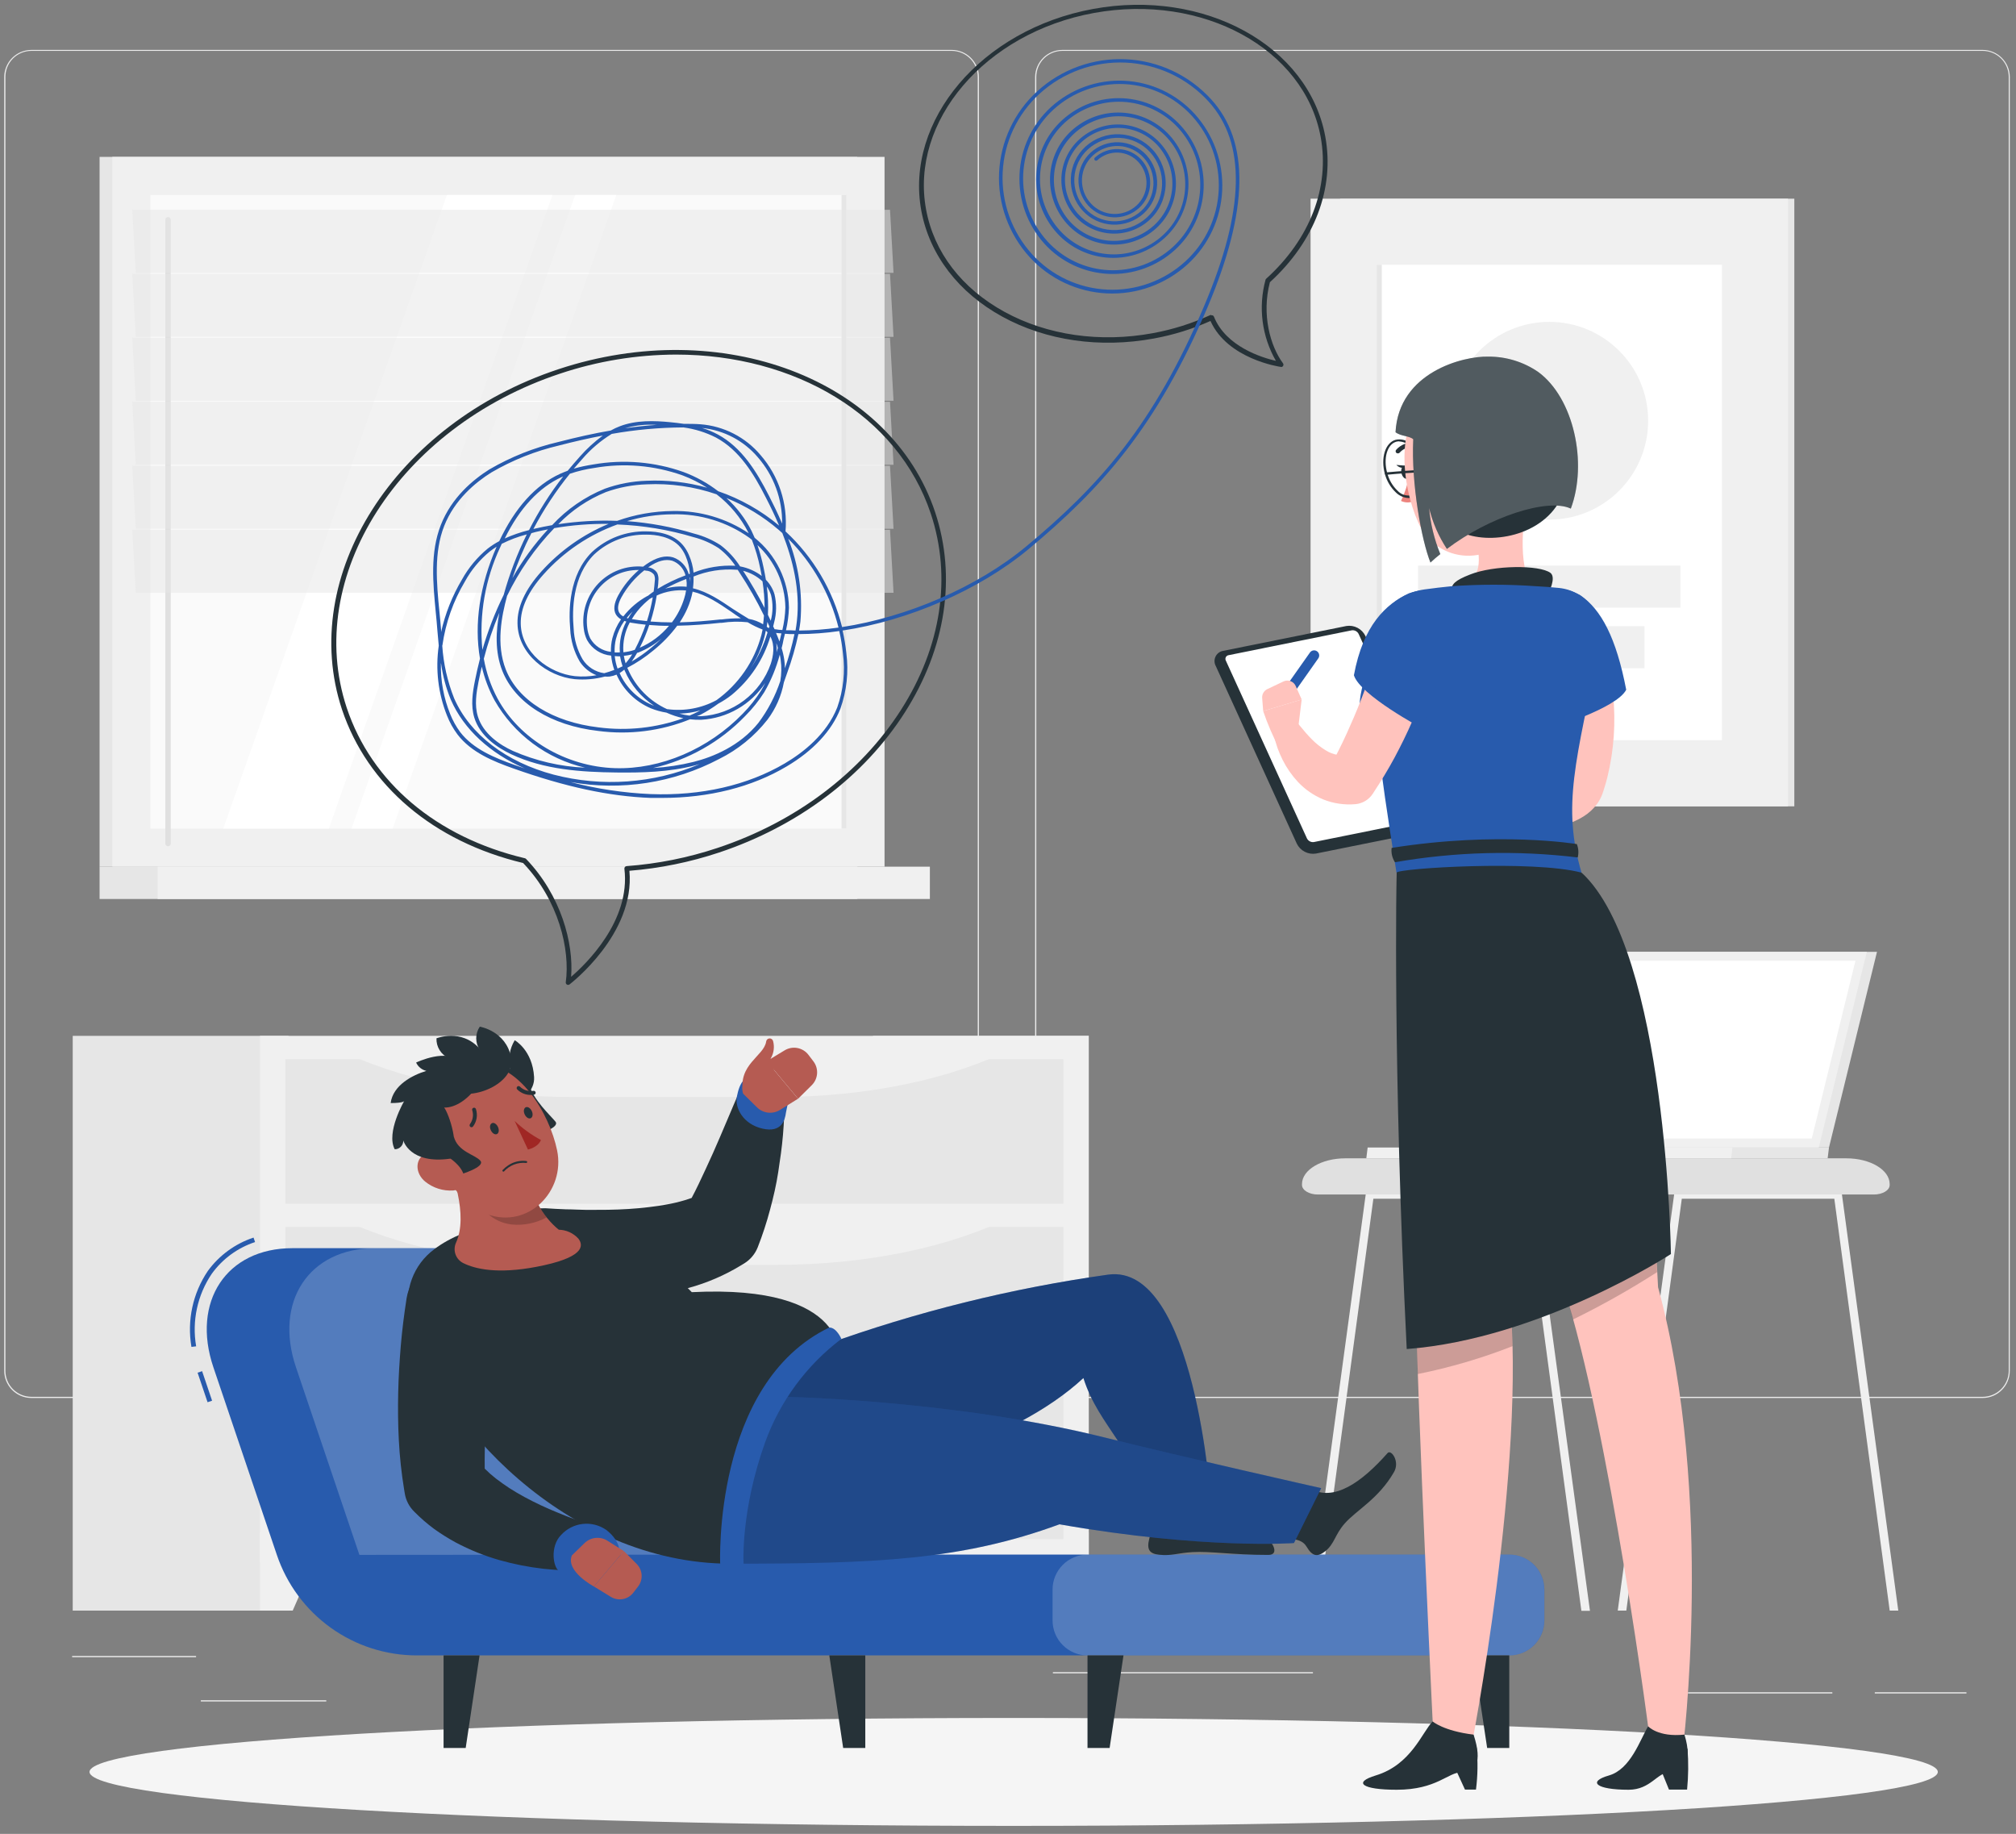 <svg width="199" height="181" viewBox="0 0 199 181" fill="none" xmlns="http://www.w3.org/2000/svg">
<rect x="0" y="0" width="199" height="181" fill="#808080" stroke="none"/>
<path d="M19.354 163.441H7.121V163.559H19.354V163.441Z" fill="#EBEBEB"/>
<path d="M76.736 162.166H51.283V162.283H76.736V162.166Z" fill="#EBEBEB"/>
<path d="M32.207 167.812H19.824V167.929H32.207V167.812Z" fill="#EBEBEB"/>
<path d="M194.108 167.021H185.061V167.139H194.108V167.021Z" fill="#EBEBEB"/>
<path d="M180.87 167.021H166.619V167.139H180.87V167.021Z" fill="#EBEBEB"/>
<path d="M129.601 165.036H103.932V165.153H129.601V165.036Z" fill="#EBEBEB"/>
<path d="M93.943 137.978H3.098C2.386 137.977 1.704 137.694 1.201 137.19C0.698 136.686 0.416 136.004 0.416 135.292V7.589C0.422 6.882 0.707 6.205 1.209 5.706C1.712 5.208 2.39 4.927 3.098 4.926H93.943C94.656 4.926 95.339 5.209 95.843 5.713C96.346 6.217 96.629 6.9 96.629 7.613V135.292C96.629 136.004 96.346 136.688 95.843 137.192C95.339 137.695 94.656 137.978 93.943 137.978V137.978ZM3.098 5.02C2.417 5.022 1.765 5.293 1.284 5.774C0.804 6.256 0.534 6.909 0.534 7.589V135.292C0.534 135.972 0.804 136.625 1.284 137.107C1.765 137.588 2.417 137.86 3.098 137.861H93.943C94.624 137.86 95.277 137.588 95.758 137.107C96.24 136.626 96.511 135.973 96.512 135.292V7.589C96.511 6.908 96.24 6.256 95.758 5.774C95.277 5.293 94.624 5.022 93.943 5.02H3.098Z" fill="#EBEBEB"/>
<path d="M195.712 137.978H104.862C104.15 137.977 103.468 137.694 102.964 137.19C102.46 136.687 102.177 136.004 102.176 135.292V7.589C102.183 6.881 102.469 6.205 102.972 5.706C103.475 5.208 104.154 4.927 104.862 4.926H195.712C196.419 4.929 197.096 5.21 197.597 5.708C198.099 6.207 198.383 6.882 198.389 7.589V135.292C198.389 136.003 198.107 136.685 197.606 137.188C197.104 137.692 196.423 137.976 195.712 137.978V137.978ZM104.862 5.02C104.181 5.022 103.529 5.293 103.047 5.774C102.566 6.256 102.295 6.908 102.293 7.589V135.292C102.295 135.973 102.566 136.626 103.047 137.107C103.529 137.588 104.181 137.86 104.862 137.861H195.712C196.393 137.86 197.046 137.588 197.527 137.107C198.009 136.626 198.28 135.973 198.281 135.292V7.589C198.28 6.908 198.009 6.256 197.527 5.774C197.046 5.293 196.393 5.022 195.712 5.02H104.862Z" fill="#EBEBEB"/>
<path d="M84.627 15.484H9.83V85.539H84.627V15.484Z" fill="#E6E6E6"/>
<path d="M87.313 15.484H11.086V85.539H87.313V15.484Z" fill="#F0F0F0"/>
<path d="M84.627 85.538H9.83V88.728H84.627V85.538Z" fill="#E6E6E6"/>
<path d="M91.788 85.538H15.56V88.728H91.788V85.538Z" fill="#F0F0F0"/>
<path d="M83.551 81.779V19.248L14.842 19.248V81.779H83.551Z" fill="#FAFAFA"/>
<path d="M22.039 81.779L44.114 19.248H54.531L32.46 81.779H22.039Z" fill="white"/>
<path d="M16.587 83.525C16.658 83.525 16.726 83.497 16.776 83.446C16.826 83.396 16.855 83.328 16.855 83.257V21.694C16.855 21.623 16.826 21.555 16.776 21.505C16.726 21.454 16.658 21.426 16.587 21.426C16.515 21.426 16.447 21.454 16.397 21.505C16.347 21.555 16.318 21.623 16.318 21.694V83.257C16.318 83.328 16.347 83.396 16.397 83.446C16.447 83.497 16.515 83.525 16.587 83.525Z" fill="#E0E0E0"/>
<path d="M34.699 81.779L56.77 19.248H60.834L38.76 81.779H34.699Z" fill="white"/>
<path d="M83.551 81.775V19.243H83.071V81.775H83.551Z" fill="#E6E6E6"/>
<path opacity="0.5" d="M88.202 26.93H13.405L13.057 20.706H87.854L88.202 26.93Z" fill="#E6E6E6"/>
<path opacity="0.5" d="M88.202 33.245H13.405L13.057 27.025H87.854L88.202 33.245Z" fill="#E6E6E6"/>
<path opacity="0.5" d="M88.202 39.558H13.405L13.057 33.339H87.854L88.202 39.558Z" fill="#E6E6E6"/>
<path opacity="0.5" d="M88.202 45.872H13.405L13.057 39.653H87.854L88.202 45.872Z" fill="#E6E6E6"/>
<path opacity="0.5" d="M88.202 52.191H13.405L13.057 45.971H87.854L88.202 52.191Z" fill="#E6E6E6"/>
<path opacity="0.5" d="M88.202 58.505H13.405L13.057 52.285H87.854L88.202 58.505Z" fill="#E6E6E6"/>
<path d="M107.469 102.236H86.166V158.962H107.469V102.236Z" fill="#E6E6E6"/>
<path d="M104.236 158.962H107.468V151.237H100.854L104.236 158.962Z" fill="#F0F0F0"/>
<path d="M28.481 102.236H7.178V158.962H28.481V102.236Z" fill="#E6E6E6"/>
<path d="M107.469 102.236H25.662V154.22H107.469V102.236Z" fill="#F0F0F0"/>
<path d="M104.967 104.542H28.17V118.797H104.967V104.542Z" fill="#E6E6E6"/>
<path d="M76.727 108.272H56.407C47.581 108.272 39.145 106.513 33.076 103.407H100.059C93.989 106.513 85.554 108.272 76.727 108.272Z" fill="#F0F0F0"/>
<path d="M28.894 158.962H25.662V151.237H32.277L28.894 158.962Z" fill="#F0F0F0"/>
<path d="M104.967 121.098H28.17V135.353H104.967V121.098Z" fill="#E6E6E6"/>
<path d="M76.727 124.833H56.407C47.581 124.833 39.145 123.074 33.076 119.969H100.059C93.989 123.074 85.554 124.833 76.727 124.833Z" fill="#F0F0F0"/>
<path d="M104.967 137.658H28.17V151.914H104.967V137.658Z" fill="#E6E6E6"/>
<path d="M76.727 141.394H56.407C47.581 141.394 39.145 139.635 33.076 136.53H100.059C93.989 139.635 85.554 141.394 76.727 141.394Z" fill="#F0F0F0"/>
<path d="M132.282 79.582H177.119V19.61L132.282 19.61V79.582Z" fill="#E6E6E6"/>
<path d="M129.366 79.582H176.494V19.61L129.366 19.61V79.582Z" fill="#F0F0F0"/>
<path d="M169.973 73.057V26.131L135.891 26.131V73.057H169.973Z" fill="white"/>
<path d="M139.98 59.977H165.875V55.823H139.98V59.977Z" fill="#F0F0F0"/>
<path d="M143.528 65.957H162.328V61.803H143.528V65.957Z" fill="#F0F0F0"/>
<path d="M152.932 51.283C158.321 51.283 162.689 46.914 162.689 41.525C162.689 36.136 158.321 31.767 152.932 31.767C147.543 31.767 143.174 36.136 143.174 41.525C143.174 46.914 147.543 51.283 152.932 51.283Z" fill="#F0F0F0"/>
<path d="M136.4 73.057V26.131H135.888V73.057H136.4Z" fill="#E6E6E6"/>
<path d="M151.341 117.795C151.322 117.701 151.27 117.617 151.195 117.557C151.121 117.497 151.028 117.464 150.932 117.465H135.227C135.132 117.465 135.039 117.497 134.966 117.557C134.892 117.617 134.841 117.701 134.823 117.795L129.229 158.962H130.075L135.566 118.312H150.621L156.098 158.981H156.945L151.341 117.795Z" fill="#F0F0F0"/>
<path d="M181.805 117.795C181.785 117.701 181.734 117.617 181.659 117.557C181.584 117.497 181.491 117.464 181.396 117.465H165.672C165.577 117.465 165.484 117.497 165.41 117.557C165.337 117.617 165.286 117.701 165.267 117.795L159.688 158.962H160.534L166.011 118.312H181.066L186.533 158.962H187.38L181.805 117.795Z" fill="#F0F0F0"/>
<path d="M182.253 114.323H132.796C130.444 114.323 128.52 115.462 128.52 116.864V116.953C128.52 117.461 129.216 117.894 130.077 117.894H184.973C185.834 117.894 186.53 117.48 186.53 116.953V116.864C186.53 115.462 184.615 114.323 182.253 114.323Z" fill="#E0E0E0"/>
<path d="M185.278 93.946H152.58L147.842 113.255H180.54L185.278 93.946Z" fill="#E6E6E6"/>
<path d="M180.54 113.255L180.408 114.323H147.705L147.837 113.255H180.54Z" fill="#E6E6E6"/>
<path d="M184.275 93.946H151.572L146.834 113.255H179.532L184.275 93.946Z" fill="#F0F0F0"/>
<path d="M178.841 112.37L183.151 94.826H152.264L147.959 112.37H178.841Z" fill="white"/>
<path d="M171.012 113.255L170.88 114.323H134.869L135.001 113.255H171.012Z" fill="#F0F0F0"/>
<path d="M100.06 180.209C150.44 180.209 191.281 177.825 191.281 174.883C191.281 171.942 150.44 169.557 100.06 169.557C49.679 169.557 8.838 171.942 8.838 174.883C8.838 177.825 49.679 180.209 100.06 180.209Z" fill="#F5F5F5"/>
<path d="M19.95 135.33L19.504 135.48L20.489 138.395L20.935 138.244L19.95 135.33Z" fill="#285BAD"/>
<path d="M18.897 132.935C18.451 130.321 19.031 127.636 20.515 125.44C21.639 123.898 23.216 122.747 25.027 122.146L25.177 122.589C23.457 123.155 21.96 124.252 20.901 125.722C19.483 127.819 18.932 130.384 19.362 132.878L18.897 132.935Z" fill="#285BAD"/>
<path d="M148.989 153.434H75.853L69.6 134.953C67.403 128.446 60.346 123.191 53.839 123.191H28.861C22.359 123.191 18.868 128.465 21.066 134.953L27.328 153.462C28.303 156.354 30.162 158.868 32.642 160.648C35.122 162.428 38.098 163.385 41.15 163.384H148.989C149.905 163.384 150.784 163.021 151.431 162.373C152.079 161.725 152.443 160.847 152.443 159.931V156.892C152.443 156.438 152.354 155.988 152.181 155.569C152.008 155.149 151.754 154.768 151.433 154.447C151.112 154.126 150.731 153.871 150.312 153.697C149.893 153.523 149.443 153.434 148.989 153.434V153.434Z" fill="#285BAD"/>
<path opacity="0.2" d="M69.6 134.953C67.403 128.446 60.345 123.191 53.839 123.191H37.014C30.507 123.191 27.021 128.465 29.218 134.953L35.476 153.462L75.848 153.434L69.6 134.953Z" fill="white"/>
<path opacity="0.2" d="M107.352 163.384H148.98C150.887 163.384 152.434 161.838 152.434 159.931V156.887C152.434 154.98 150.887 153.434 148.98 153.434H107.352C105.445 153.434 103.899 154.98 103.899 156.887V159.931C103.899 161.838 105.445 163.384 107.352 163.384Z" fill="white"/>
<path d="M109.531 172.521H107.348V163.384H110.9L109.531 172.521Z" fill="#263238"/>
<path d="M146.798 172.521H148.981V163.384H145.424L146.798 172.521Z" fill="#263238"/>
<path d="M45.968 172.521H43.785V163.384H47.337L45.968 172.521Z" fill="#263238"/>
<path d="M83.23 172.521H85.413V163.384H81.861L83.23 172.521Z" fill="#263238"/>
<path d="M52.221 106.992C52.607 108.531 54.325 110.079 54.828 110.7C55.331 111.321 52.824 112.031 52.824 112.031L50.307 109.307L52.221 106.992Z" fill="#263238"/>
<path d="M53.896 119.253L54.837 119.31L55.863 119.357C56.554 119.357 57.246 119.408 57.938 119.413C59.321 119.413 60.695 119.413 62.031 119.324C62.699 119.281 63.362 119.225 64.007 119.145C64.651 119.065 65.291 118.985 65.889 118.863C67.007 118.665 68.1 118.34 69.144 117.893L67.498 119.672C67.992 118.773 68.5 117.832 68.97 116.849C69.441 115.866 69.911 114.84 70.382 113.8C70.852 112.76 71.285 111.707 71.742 110.643C72.198 109.58 72.645 108.488 73.111 107.463L73.153 107.369C73.365 106.904 73.728 106.525 74.184 106.294C74.64 106.063 75.16 105.995 75.66 106.099C76.16 106.204 76.61 106.475 76.935 106.87C77.26 107.264 77.441 107.757 77.448 108.267C77.448 109.561 77.392 110.766 77.288 112.008C77.185 113.25 77.006 114.464 76.818 115.692C76.63 116.92 76.347 118.152 76.013 119.385C75.679 120.648 75.272 121.89 74.795 123.106C74.534 123.764 74.069 124.319 73.468 124.692L73.148 124.885C71.536 125.867 69.794 126.618 67.973 127.115C66.311 127.586 64.613 127.918 62.896 128.108C61.251 128.301 59.595 128.397 57.938 128.395C57.119 128.395 56.3 128.395 55.482 128.329C55.072 128.329 54.658 128.282 54.249 128.244L53.623 128.183L52.941 128.103C51.815 127.949 50.791 127.37 50.079 126.484C49.367 125.599 49.021 124.475 49.112 123.342C49.203 122.21 49.724 121.155 50.568 120.394C51.412 119.634 52.516 119.226 53.651 119.253H53.896Z" fill="#263238"/>
<path d="M75.853 106.131C73.44 105.59 72.979 107.049 72.744 108.197C72.508 109.345 73.35 110.949 75.261 111.391C77.171 111.834 77.491 110.516 77.58 109.825C77.67 109.133 78.643 106.757 75.853 106.131Z" fill="#285BAD"/>
<path d="M77.005 109.542L78.774 108.441L75.678 104.734C75.678 104.734 72.719 106.291 73.368 107.957L74.724 109.293C75.02 109.585 75.407 109.768 75.821 109.813C76.235 109.858 76.652 109.763 77.005 109.542V109.542Z" fill="#B55B52"/>
<path d="M73.359 107.877C72.813 105.054 75.396 104.245 75.626 102.814C75.632 102.731 75.667 102.652 75.725 102.592C75.784 102.532 75.862 102.495 75.945 102.488C76.029 102.482 76.112 102.505 76.18 102.555C76.247 102.604 76.295 102.676 76.313 102.758C76.461 103.31 76.39 103.898 76.116 104.4C75.777 104.795 77.56 106.917 75.96 107.863C75.099 107.723 74.219 107.727 73.359 107.877V107.877Z" fill="#B55B52"/>
<path d="M80.299 104.762L79.805 104.113C79.538 103.76 79.149 103.52 78.715 103.437C78.28 103.355 77.831 103.436 77.453 103.666L75.684 104.734L78.779 108.441L80.125 107.11C80.433 106.806 80.621 106.4 80.653 105.968C80.685 105.537 80.559 105.108 80.299 104.762Z" fill="#B55B52"/>
<path d="M128.975 152.657C128.41 151.716 127.277 151.961 125.992 151.716C125.992 151.716 128.123 146.212 129.286 146.889C131.666 148.3 134.461 146.249 136.969 143.412C137.317 143.017 138.211 144.24 137.599 145.294C136.07 147.948 133.873 149.058 132.729 150.371C131.751 151.486 131.746 152.356 130.815 153.104C130.038 153.716 129.535 153.598 128.975 152.657Z" fill="#263238"/>
<path d="M113.449 151.853C113.727 150.789 114.004 149.298 113.289 148.202C113.289 148.202 118.7 145.849 119.038 147.143C119.725 149.811 120.375 151.043 124.952 151.848C125.47 151.942 126.42 153.466 125.197 153.466C121.659 153.466 119.448 153.085 117.721 153.189C116.239 153.274 115.623 153.584 114.428 153.448C113.454 153.353 113.167 152.925 113.449 151.853Z" fill="#263238"/>
<path d="M55.627 120.312C51.449 119.968 46.015 120.89 42.863 123.299C41.852 124.045 41.083 125.072 40.65 126.251C40.217 127.43 40.139 128.71 40.426 129.933C42.938 140.218 56.046 154.332 72.103 154.332L82.873 134.242C82.873 134.242 84.063 126.738 68.288 127.533C63.771 122.89 59.777 120.664 55.627 120.312Z" fill="#263238"/>
<path d="M81.353 132.761C90.432 129.476 99.828 127.144 109.389 125.802C117.98 124.626 119.542 148.385 119.542 148.385L113.29 149.411C112.137 142.796 108.538 141.004 106.943 136.007C100.234 142.255 85.381 147.651 74.254 143.121C75.957 138.684 76.583 137.983 78.3 135.33C79.754 133.104 81.353 132.761 81.353 132.761Z" fill="#285BAD"/>
<path opacity="0.3" d="M81.353 132.761C90.432 129.476 99.828 127.144 109.389 125.802C117.98 124.626 119.542 148.385 119.542 148.385L113.29 149.411C112.137 142.796 108.538 141.004 106.943 136.007C100.234 142.255 85.381 147.651 74.254 143.121C75.957 138.684 76.583 137.983 78.3 135.33C79.754 133.104 81.353 132.761 81.353 132.761Z" fill="black"/>
<path d="M76.7 137.837C76.7 137.837 94 138.091 109.243 141.926C116.55 143.761 130.415 146.875 130.415 146.875L127.728 152.295C127.728 152.295 118.902 152.949 104.576 150.446C94.912 154.003 86.284 154.332 72.113 154.332C72.014 145.426 76.7 137.837 76.7 137.837Z" fill="#285BAD"/>
<path opacity="0.2" d="M76.7 137.837C76.7 137.837 94 138.091 109.243 141.926C116.55 143.761 130.415 146.875 130.415 146.875L127.728 152.295C127.728 152.295 118.902 152.949 104.576 150.446C94.912 154.003 86.284 154.332 72.113 154.332C72.014 145.426 76.7 137.837 76.7 137.837Z" fill="black"/>
<path d="M48.966 129.411L48.523 133.612C48.373 135.024 48.255 136.435 48.133 137.846C48.081 138.547 48.025 139.258 47.992 139.95C47.959 140.641 47.912 141.361 47.879 142.034C47.841 143.408 47.818 144.763 47.879 146.052L46.895 143.859C47.49 144.634 48.181 145.329 48.952 145.929C49.37 146.245 49.812 146.569 50.278 146.87C50.744 147.171 51.248 147.463 51.76 147.745C52.818 148.317 53.906 148.829 55.021 149.279C55.59 149.51 56.164 149.75 56.752 149.947C57.044 150.055 57.336 150.164 57.632 150.258L58.465 150.549L58.714 150.639C59.199 150.809 59.61 151.141 59.877 151.581C60.143 152.02 60.249 152.538 60.176 153.047C60.102 153.556 59.854 154.023 59.474 154.369C59.095 154.715 58.606 154.918 58.093 154.944C57.655 154.967 57.326 154.986 56.945 154.991C56.564 154.995 56.216 154.991 55.853 154.991C55.124 154.963 54.4 154.916 53.67 154.836C52.194 154.67 50.734 154.384 49.304 153.979C47.802 153.55 46.35 152.963 44.971 152.229C44.244 151.833 43.542 151.393 42.868 150.912C42.168 150.395 41.508 149.824 40.897 149.204C40.397 148.718 40.067 148.085 39.956 147.397L39.89 146.997C39.626 145.387 39.452 143.763 39.368 142.133C39.283 140.542 39.274 138.971 39.307 137.428C39.34 135.885 39.438 134.327 39.565 132.789C39.636 132.022 39.707 131.255 39.805 130.488C39.904 129.721 40.003 128.978 40.135 128.136C40.315 126.988 40.937 125.956 41.868 125.261C42.8 124.565 43.965 124.262 45.117 124.415C46.269 124.568 47.316 125.165 48.033 126.079C48.75 126.994 49.082 128.152 48.956 129.307L48.966 129.411Z" fill="#263238"/>
<path d="M60.144 154.784C62.054 153.306 60.774 151.702 59.833 150.991C59.156 150.523 58.331 150.316 57.512 150.409C56.694 150.503 55.937 150.89 55.382 151.5C54.267 152.633 54.597 154.732 55.208 155.071C55.82 155.409 57.589 156.755 60.144 154.784Z" fill="#285BAD"/>
<path d="M59.96 152.064L61.579 153.085L58.624 156.581C58.624 156.581 55.801 155.085 56.45 153.513L57.693 152.304C57.988 152.014 58.373 151.833 58.785 151.789C59.196 151.745 59.611 151.842 59.96 152.064V152.064Z" fill="#B55B52"/>
<path d="M62.986 156.581L62.516 157.193C62.261 157.524 61.893 157.75 61.482 157.825C61.071 157.901 60.646 157.821 60.291 157.602L58.625 156.581L61.58 153.085L62.845 154.356C63.135 154.646 63.309 155.032 63.335 155.442C63.361 155.851 63.237 156.256 62.986 156.581Z" fill="#B55B52"/>
<path d="M43.602 113.193C44.735 115.645 46.227 119.992 45.013 122.65C44.849 123.011 44.831 123.422 44.962 123.796C45.094 124.171 45.365 124.48 45.719 124.659C46.928 125.261 49.12 125.755 52.908 125.04C57.542 124.165 57.688 123.012 57.086 122.241C56.84 121.973 56.543 121.758 56.212 121.608C55.882 121.459 55.524 121.378 55.161 121.37C53.637 120.161 51.962 117.583 52.71 115.748L43.602 113.193Z" fill="#B55B52"/>
<path opacity="0.2" d="M52.673 115.823L47.541 118.646C47.301 119.037 48.481 120.622 50.505 120.853C51.696 120.969 52.896 120.727 53.949 120.156C52.928 118.867 52.175 117.164 52.673 115.823Z" fill="black"/>
<path d="M52.72 106.301C52.565 103.638 50.81 102.668 50.81 102.668C50.558 103.08 50.389 103.538 50.314 104.015C50.239 104.492 50.259 104.98 50.372 105.449L46.35 108.672C48.086 110.201 52.875 108.963 52.72 106.301Z" fill="#263238"/>
<path d="M42.468 113.137C44.397 116.665 45.348 118.825 48.053 119.827C52.127 121.333 55.83 117.569 54.992 113.537C54.24 109.909 51.229 104.753 46.994 104.979C46.06 105.021 45.151 105.301 44.356 105.794C43.561 106.287 42.905 106.975 42.451 107.793C41.997 108.611 41.761 109.531 41.764 110.467C41.767 111.402 42.009 112.322 42.468 113.137V113.137Z" fill="#B55B52"/>
<path d="M48.453 111.556C48.589 111.852 48.862 112.026 49.055 111.927C49.248 111.829 49.29 111.523 49.154 111.226C49.017 110.93 48.745 110.756 48.552 110.859C48.359 110.963 48.307 111.255 48.453 111.556Z" fill="#263238"/>
<path d="M51.793 109.989C51.929 110.285 52.202 110.46 52.395 110.361C52.588 110.262 52.63 109.956 52.494 109.66C52.357 109.363 52.084 109.189 51.892 109.288C51.699 109.387 51.652 109.693 51.793 109.989Z" fill="#263238"/>
<path d="M50.801 110.634C51.576 111.377 52.45 112.01 53.398 112.516C53.106 113.25 52.113 113.457 52.113 113.457L50.801 110.634Z" fill="#A02724"/>
<path d="M50.161 115.019C49.958 115.153 49.771 115.311 49.606 115.489C49.594 115.508 49.59 115.531 49.593 115.554C49.596 115.576 49.607 115.596 49.623 115.612C49.64 115.627 49.661 115.636 49.683 115.638C49.706 115.64 49.728 115.634 49.747 115.621C50.019 115.319 50.358 115.085 50.737 114.938C51.117 114.792 51.525 114.737 51.93 114.779C51.954 114.783 51.979 114.777 51.999 114.763C52.02 114.749 52.033 114.728 52.038 114.703C52.042 114.678 52.037 114.653 52.023 114.632C52.009 114.611 51.987 114.596 51.963 114.59C51.33 114.51 50.69 114.662 50.161 115.019Z" fill="#263238"/>
<path d="M46.673 109.373C46.644 109.396 46.623 109.427 46.612 109.462C46.601 109.498 46.601 109.535 46.612 109.571C46.686 109.8 46.705 110.043 46.668 110.281C46.63 110.519 46.537 110.745 46.395 110.94C46.363 110.979 46.348 111.03 46.352 111.081C46.357 111.132 46.381 111.179 46.419 111.212C46.458 111.244 46.508 111.26 46.558 111.255C46.608 111.251 46.654 111.227 46.687 111.189C46.872 110.946 46.995 110.662 47.046 110.362C47.097 110.061 47.074 109.752 46.979 109.462C46.972 109.438 46.96 109.416 46.945 109.397C46.929 109.378 46.91 109.362 46.888 109.35C46.866 109.338 46.842 109.331 46.817 109.328C46.792 109.326 46.767 109.328 46.744 109.335C46.717 109.34 46.692 109.353 46.673 109.373V109.373Z" fill="#263238"/>
<path d="M51.167 107.195C51.124 107.199 51.084 107.219 51.055 107.251C51.037 107.269 51.022 107.29 51.013 107.314C51.003 107.337 50.998 107.362 50.998 107.388C50.998 107.413 51.003 107.438 51.013 107.461C51.022 107.485 51.037 107.506 51.055 107.524C51.271 107.739 51.537 107.898 51.829 107.987C52.12 108.077 52.43 108.094 52.73 108.037C52.754 108.031 52.777 108.021 52.798 108.006C52.818 107.992 52.836 107.973 52.849 107.951C52.862 107.93 52.871 107.906 52.874 107.881C52.878 107.856 52.877 107.831 52.871 107.806C52.858 107.757 52.827 107.715 52.784 107.689C52.741 107.662 52.689 107.654 52.64 107.665C52.402 107.705 52.158 107.687 51.928 107.614C51.698 107.54 51.489 107.413 51.318 107.242C51.298 107.223 51.274 107.21 51.248 107.202C51.222 107.194 51.194 107.191 51.167 107.195Z" fill="#263238"/>
<path d="M44.791 112.163C45.191 113.697 46.913 113.951 47.421 114.567C47.929 115.183 45.431 115.917 45.431 115.917L43.836 114.623L44.791 112.163Z" fill="#263238"/>
<path d="M41.979 116.628C42.757 117.253 43.74 117.563 44.736 117.498C46.03 117.385 46.148 116.134 45.334 115.146C44.609 114.266 43.061 113.264 41.979 113.861C40.897 114.459 41.015 115.847 41.979 116.628Z" fill="#B55B52"/>
<path d="M44.453 114.355C45.441 113.226 44.34 109.989 43.846 109.312C44.42 108.841 46.641 106.376 45.422 104.87C44.204 103.365 41.075 104.87 41.075 104.87C41.169 105.076 41.31 105.257 41.485 105.399C41.66 105.542 41.866 105.643 42.086 105.694C40.708 106.108 38.793 107.105 38.562 108.869C39.861 108.869 39.903 108.662 39.903 108.662C39.903 108.662 38.087 111.763 38.962 113.428C39.076 113.429 39.188 113.407 39.293 113.363C39.397 113.319 39.492 113.255 39.571 113.174C39.65 113.092 39.712 112.996 39.753 112.89C39.794 112.784 39.813 112.671 39.809 112.558C39.809 112.558 40.444 114.929 44.453 114.355Z" fill="#263238"/>
<path d="M47.318 103.473C45.525 101.492 43.084 102.48 43.084 102.48C43.068 102.89 43.175 103.296 43.392 103.644C43.608 103.993 43.923 104.269 44.297 104.438L43.827 109.312C46.151 109.415 49.11 105.449 47.318 103.473Z" fill="#263238"/>
<path d="M50.452 104.372C49.953 101.751 47.36 101.328 47.36 101.328C47.131 101.667 47.008 102.068 47.008 102.478C47.008 102.888 47.131 103.289 47.36 103.628L44.42 107.543C46.354 108.837 50.95 106.992 50.452 104.372Z" fill="#263238"/>
<path d="M73.398 154.332C72.457 154.803 71.088 154.332 71.088 154.332C71.088 154.332 70.354 136.562 81.862 131.02C82.581 131.02 83.052 132.144 83.052 132.144C79.608 134.749 76.993 138.297 75.524 142.358C73.087 149.157 73.398 154.332 73.398 154.332Z" fill="#285BAD"/>
<path d="M150.791 48.987C150.268 51.655 149.746 56.548 151.614 58.326C148.164 59.161 145.002 60.908 142.458 63.384C140.577 59.903 143.319 58.326 143.319 58.326C146.293 57.616 146.218 55.409 145.7 53.335L150.791 48.987Z" fill="#FFC3BD"/>
<path d="M143.291 60.736C143.902 58.266 142.067 57.885 145.097 56.708C147.45 55.767 151.976 55.739 153.048 56.544C153.646 57.014 152.86 58.51 152.86 58.51L143.291 60.736Z" fill="#263238"/>
<path d="M157.283 60.632C157.382 60.867 157.434 60.999 157.504 61.173L157.692 61.644C157.815 61.968 157.913 62.293 158.017 62.613C158.219 63.262 158.398 63.911 158.558 64.561C158.877 65.871 159.1 67.203 159.226 68.546C159.508 71.288 159.315 74.059 158.657 76.737C158.567 77.071 158.483 77.409 158.37 77.743L158.295 77.993L158.252 78.12L158.186 78.317C158.059 78.68 157.88 79.022 157.655 79.334C157.297 79.826 156.848 80.244 156.333 80.566C155.943 80.812 155.53 81.018 155.1 81.183C153.737 81.663 152.31 81.941 150.866 82.006C148.285 82.147 145.697 82.001 143.15 81.568C142.822 81.513 142.526 81.342 142.315 81.085C142.103 80.829 141.992 80.505 142 80.173C142.009 79.841 142.137 79.524 142.361 79.279C142.585 79.034 142.89 78.878 143.22 78.84H143.272C145.625 78.611 147.965 78.261 150.282 77.79C150.819 77.676 151.35 77.535 151.872 77.367C152.327 77.234 152.769 77.058 153.19 76.84C153.538 76.666 153.74 76.403 153.576 76.539C153.526 76.598 153.486 76.665 153.458 76.737V76.765V76.713L153.481 76.619L153.524 76.421C153.59 76.167 153.632 75.904 153.684 75.64C154.035 73.495 154.058 71.309 153.754 69.157C153.612 68.049 153.408 66.949 153.143 65.864C153.011 65.323 152.86 64.782 152.7 64.255L152.446 63.474L152.315 63.097L152.202 62.782L152.15 62.646C151.901 61.97 151.925 61.224 152.218 60.567C152.511 59.909 153.049 59.392 153.717 59.125C154.386 58.858 155.132 58.863 155.798 59.138C156.463 59.413 156.994 59.938 157.278 60.599L157.283 60.632Z" fill="#FFC3BD"/>
<path d="M143.93 81.615L139.762 81.145L141.267 77.475C142.513 78.035 143.709 78.699 144.843 79.46L143.93 81.615Z" fill="#FFC3BD"/>
<path d="M138.166 79.197L139.079 77.687C139.174 77.529 139.315 77.404 139.483 77.328C139.651 77.252 139.839 77.23 140.02 77.264L141.29 77.494L139.785 81.164L138.51 80.444C138.404 80.386 138.312 80.307 138.237 80.213C138.162 80.118 138.107 80.009 138.075 79.893C138.043 79.777 138.035 79.656 138.051 79.536C138.066 79.417 138.106 79.301 138.166 79.197V79.197Z" fill="#FFC3BD"/>
<path d="M155.998 58.75C158.058 60.162 159.536 62.942 160.524 68.075C159.583 69.919 153.053 71.9 153.053 71.9C153.053 71.9 148.804 54.798 155.998 58.75Z" fill="#285BAD"/>
<path d="M142.039 81.794L129.891 84.245C129.514 84.305 129.128 84.242 128.789 84.066C128.45 83.89 128.177 83.61 128.009 83.267L120.011 65.737C119.932 65.593 119.889 65.432 119.885 65.268C119.881 65.104 119.917 64.941 119.99 64.794C120.062 64.647 120.169 64.519 120.301 64.422C120.434 64.325 120.588 64.261 120.75 64.236L132.898 61.785C133.275 61.725 133.661 61.787 134 61.964C134.339 62.14 134.612 62.42 134.779 62.763L142.778 80.293C142.857 80.437 142.9 80.598 142.904 80.762C142.907 80.926 142.872 81.089 142.799 81.236C142.727 81.383 142.62 81.511 142.487 81.608C142.355 81.705 142.201 81.769 142.039 81.794V81.794Z" fill="#263238"/>
<path d="M129.699 83.107C129.56 83.128 129.418 83.104 129.294 83.039C129.169 82.974 129.069 82.871 129.007 82.744L121.009 65.214C120.979 65.162 120.963 65.103 120.961 65.043C120.959 64.982 120.972 64.923 120.998 64.868C121.025 64.814 121.064 64.767 121.113 64.732C121.161 64.696 121.218 64.673 121.277 64.664L133.425 62.212C133.563 62.191 133.704 62.214 133.827 62.279C133.951 62.343 134.05 62.445 134.112 62.57L142.11 80.1C142.14 80.153 142.156 80.212 142.158 80.273C142.16 80.333 142.147 80.393 142.121 80.448C142.094 80.502 142.055 80.549 142.007 80.586C141.958 80.622 141.902 80.646 141.842 80.655L129.699 83.107Z" fill="white"/>
<path d="M126.744 69.406C126.653 69.405 126.563 69.378 126.485 69.33C126.408 69.281 126.344 69.213 126.302 69.131C126.26 69.049 126.241 68.958 126.247 68.867C126.253 68.775 126.283 68.687 126.335 68.611L129.323 64.377C129.403 64.277 129.519 64.211 129.646 64.193C129.774 64.175 129.903 64.207 130.008 64.282C130.112 64.356 130.185 64.468 130.209 64.594C130.234 64.721 130.21 64.852 130.141 64.96L127.158 69.195C127.111 69.26 127.049 69.313 126.977 69.35C126.905 69.387 126.825 69.406 126.744 69.406Z" fill="#285BAD"/>
<path d="M135.226 64.617C135.301 66.414 132.469 70.569 135.969 72.978C136.378 76.605 136.91 80.176 137.851 86.151H156.12C154.172 79.564 155.532 75.137 157.95 63.568C158.082 62.934 158.079 62.28 157.942 61.648C157.805 61.016 157.537 60.419 157.154 59.897C156.772 59.375 156.284 58.939 155.723 58.617C155.161 58.296 154.538 58.096 153.894 58.03C153.165 57.955 152.394 57.894 151.603 57.856C148.842 57.661 146.07 57.661 143.309 57.856C142.41 57.941 141.483 58.054 140.599 58.176C139.065 58.396 137.668 59.176 136.676 60.365C135.684 61.555 135.167 63.069 135.226 64.617Z" fill="#285BAD"/>
<path d="M137.367 83.686C137.307 84.18 137.424 84.68 137.696 85.097C143.656 84.064 149.734 83.905 155.739 84.627C155.847 84.189 155.816 83.728 155.65 83.309C155.65 83.309 147.925 82.011 137.367 83.686Z" fill="#263238"/>
<path d="M128.019 72.888L128.489 69.04L124.688 70.183C125.127 71.48 125.673 72.739 126.32 73.947L128.019 72.888Z" fill="#FFC3BD"/>
<path d="M126.692 67.257L125.097 68.014C124.933 68.092 124.797 68.218 124.706 68.375C124.615 68.532 124.574 68.713 124.589 68.894L124.688 70.183L128.489 69.04L127.896 67.699C127.847 67.59 127.777 67.492 127.689 67.41C127.602 67.329 127.499 67.266 127.387 67.225C127.275 67.184 127.156 67.165 127.036 67.171C126.917 67.176 126.8 67.205 126.692 67.257V67.257Z" fill="#FFC3BD"/>
<path d="M142.068 63.652C141.884 64.363 141.71 64.97 141.508 65.61C141.306 66.249 141.099 66.866 140.882 67.492C140.435 68.729 139.941 69.957 139.414 71.166C138.887 72.375 138.299 73.575 137.669 74.751C137.038 75.927 136.337 77.075 135.594 78.204L135.5 78.35C135.313 78.635 135.064 78.873 134.773 79.049C134.481 79.225 134.154 79.334 133.816 79.367C132.722 79.466 131.621 79.305 130.602 78.896C129.667 78.504 128.824 77.92 128.127 77.183C127.52 76.532 127.008 75.797 126.608 75C126.42 74.624 126.254 74.238 126.109 73.843C125.966 73.437 125.849 73.022 125.756 72.601C125.694 72.307 125.73 72 125.86 71.729C125.989 71.457 126.204 71.236 126.472 71.099C126.739 70.962 127.045 70.917 127.341 70.971C127.636 71.024 127.906 71.174 128.109 71.397L128.292 71.608C128.457 71.796 128.678 72.079 128.88 72.309C129.083 72.54 129.299 72.78 129.515 72.992C129.912 73.393 130.356 73.745 130.837 74.041C131.209 74.281 131.628 74.442 132.065 74.511C132.417 74.555 132.774 74.528 133.115 74.431L131.336 75.589C131.901 74.549 132.437 73.49 132.936 72.394C133.434 71.298 133.91 70.192 134.347 69.063C134.785 67.934 135.213 66.795 135.608 65.647L136.182 63.921C136.366 63.356 136.558 62.749 136.714 62.236V62.175C136.91 61.469 137.379 60.871 138.017 60.511C138.655 60.151 139.41 60.059 140.115 60.256C140.821 60.452 141.42 60.921 141.78 61.559C142.14 62.197 142.231 62.952 142.035 63.657L142.068 63.652Z" fill="#FFC3BD"/>
<path d="M139.069 58.562C136.801 59.616 134.557 61.705 133.645 66.645C134.247 68.616 140.401 71.895 140.401 71.895C140.401 71.895 146.818 55.899 139.069 58.562Z" fill="#285BAD"/>
<path d="M139.179 46.527C139.25 46.88 139.118 47.209 138.887 47.252C138.657 47.294 138.417 47.049 138.337 46.692C138.257 46.334 138.398 46.009 138.629 45.962C138.859 45.915 139.109 46.169 139.179 46.527Z" fill="#263238"/>
<path d="M138.735 45.962L137.832 45.887C137.832 45.887 138.401 46.466 138.735 45.962Z" fill="#263238"/>
<path d="M139.107 46.922C138.953 47.796 138.679 48.645 138.293 49.444C138.499 49.539 138.723 49.589 138.949 49.589C139.176 49.589 139.4 49.539 139.606 49.444L139.107 46.922Z" fill="#ED847E"/>
<path d="M139.019 49.152C138.561 49.128 138.128 48.937 137.801 48.616C137.278 48.121 136.9 47.493 136.709 46.8C136.262 45.219 136.737 43.694 137.763 43.407C138.043 43.345 138.335 43.355 138.61 43.438C138.885 43.52 139.135 43.672 139.335 43.878C139.865 44.384 140.245 45.027 140.431 45.736C140.873 47.317 140.402 48.837 139.377 49.124C139.26 49.15 139.139 49.159 139.019 49.152V49.152ZM138.116 43.558C138.018 43.559 137.92 43.571 137.824 43.596C136.926 43.85 136.526 45.242 136.935 46.696C137.107 47.362 137.462 47.967 137.961 48.441C138.13 48.624 138.343 48.759 138.579 48.835C138.816 48.911 139.068 48.924 139.311 48.874C140.214 48.62 140.614 47.232 140.205 45.774C140.029 45.109 139.674 44.506 139.179 44.028C138.892 43.752 138.514 43.589 138.116 43.572V43.558Z" fill="#263238"/>
<path d="M137.973 44.744C137.945 44.747 137.918 44.743 137.891 44.733C137.865 44.723 137.842 44.708 137.823 44.688C137.784 44.647 137.762 44.593 137.762 44.537C137.762 44.481 137.784 44.427 137.823 44.386C138.048 44.134 138.331 43.94 138.646 43.818C138.962 43.697 139.302 43.653 139.639 43.69C139.695 43.7 139.744 43.732 139.777 43.779C139.81 43.826 139.822 43.883 139.813 43.939C139.808 43.967 139.798 43.993 139.783 44.017C139.769 44.04 139.749 44.06 139.726 44.076C139.704 44.092 139.678 44.103 139.651 44.108C139.623 44.114 139.595 44.114 139.568 44.109C139.305 44.087 139.04 44.128 138.795 44.227C138.55 44.325 138.331 44.48 138.157 44.678C138.134 44.703 138.105 44.722 138.073 44.733C138.041 44.745 138.007 44.748 137.973 44.744V44.744Z" fill="#263238"/>
<path d="M150.709 43.036C151.312 47.459 151.65 49.317 149.942 51.975C147.359 55.993 141.897 55.739 140.006 51.585C138.303 47.821 137.602 41.234 141.45 38.665C145.299 36.096 150.102 38.599 150.709 43.036Z" fill="#FFC3BD"/>
<path d="M144.16 52.497C146.922 53.829 152.389 52.996 154.181 48.987C155.974 44.979 154.12 39.333 149.947 38.091C145.84 36.877 142.175 38.044 141.643 42.255C141.111 46.466 141.789 51.354 144.16 52.497Z" fill="#263238"/>
<path d="M136.821 46.861C136.792 46.861 136.763 46.85 136.741 46.83C136.719 46.81 136.706 46.782 136.704 46.752C136.701 46.722 136.71 46.692 136.73 46.668C136.749 46.644 136.777 46.629 136.807 46.626C136.864 46.626 142.453 46.075 145.332 46.367C145.348 46.368 145.363 46.373 145.376 46.381C145.39 46.389 145.402 46.399 145.412 46.411C145.421 46.423 145.428 46.437 145.432 46.452C145.437 46.467 145.438 46.483 145.436 46.498C145.435 46.514 145.43 46.529 145.423 46.542C145.416 46.556 145.406 46.568 145.394 46.578C145.383 46.587 145.369 46.594 145.354 46.599C145.339 46.603 145.324 46.604 145.309 46.602C142.453 46.315 136.887 46.851 136.84 46.861H136.821Z" fill="#263238"/>
<path d="M137.861 86.127C137.861 86.127 137.828 110.061 139.644 125.257C139.931 139.527 141.559 172.846 141.559 172.846H145.159C145.159 172.846 150.748 144.448 148.988 127.553C156.318 103.417 151.501 86.151 151.501 86.151L137.861 86.127Z" fill="#FFC3BD"/>
<path d="M141.418 169.901C140.369 170.969 139.305 174.168 135.8 175.232C133.528 175.919 134.436 176.643 137.866 176.643C141.832 176.643 142.928 174.916 144.269 174.916C145.61 174.916 146.381 174.051 145.459 171.204C142.472 170.837 141.418 169.901 141.418 169.901Z" fill="#263238"/>
<path d="M145.755 172.466C145.892 173.85 145.871 175.245 145.694 176.625H144.607L143.342 173.868L145.755 172.466Z" fill="#263238"/>
<path d="M142.637 86.127C142.637 86.127 150.113 114.046 154.347 127.059C158.798 140.703 162.966 171.839 162.976 172.87H166.09C166.09 172.87 169.308 147.633 163.667 127.045C162.143 93.641 156.14 86.151 156.14 86.151L142.637 86.127Z" fill="#FFC3BD"/>
<path d="M162.688 170.381C161.888 171.713 160.966 174.616 158.821 175.232C156.675 175.848 157.541 176.643 160.759 176.643C162.942 176.643 163.582 174.917 164.824 174.917C166.066 174.917 167.148 174.046 166.273 171.2C163.662 171.478 162.688 170.381 162.688 170.381Z" fill="#263238"/>
<path d="M166.575 172.593C166.678 173.935 166.664 175.284 166.533 176.625H164.745L163.625 173.868L166.575 172.593Z" fill="#263238"/>
<path d="M143.281 47.36C143.24 47.764 143.113 48.155 142.908 48.506C142.704 48.858 142.426 49.161 142.095 49.397C141.239 49.961 140.439 49.082 140.364 47.948C140.293 46.927 140.66 45.398 141.672 45.299C142.683 45.2 143.417 46.292 143.281 47.36Z" fill="#7F3E3B"/>
<path d="M155.056 50.197C152.751 49.115 146.936 51.048 142.824 54.177C142.011 52.944 141.417 51.58 141.069 50.145C141.204 51.706 141.577 53.237 142.174 54.685C141.831 54.958 141.506 55.24 141.201 55.523C140.33 53.358 139.29 47.788 139.502 43.356C139.135 43.008 138.274 43.069 137.752 42.66C138.067 36.717 144.47 35.132 146.898 35.198C148.659 35.184 150.382 35.711 151.833 36.708C155.348 39.272 156.736 45.704 155.056 50.197Z" fill="#263238"/>
<path opacity="0.2" d="M155.056 50.197C152.751 49.115 146.936 51.048 142.824 54.177C142.011 52.944 141.417 51.58 141.069 50.145C141.204 51.706 141.577 53.237 142.174 54.685C141.831 54.958 141.506 55.24 141.201 55.523C140.33 53.358 139.29 47.788 139.502 43.356C139.135 43.008 138.274 43.069 137.752 42.66C138.067 36.717 144.47 35.132 146.898 35.198C148.659 35.184 150.382 35.711 151.833 36.708C155.348 39.272 156.736 45.704 155.056 50.197Z" fill="white"/>
<g opacity="0.2">
<path d="M139.781 130.499C139.828 132.108 139.88 133.825 139.946 135.613C143.141 134.971 146.274 134.05 149.308 132.86C149.276 131.327 149.196 129.835 149.073 128.424C146.052 129.421 142.94 130.116 139.781 130.499V130.499Z" fill="black"/>
<path d="M163.381 121.926C160.419 123.674 157.339 125.213 154.164 126.532C154.221 126.702 154.272 126.871 154.329 127.036C154.649 128.014 154.964 129.087 155.27 130.23C158.126 128.833 160.898 127.272 163.574 125.554C163.527 124.308 163.462 123.099 163.381 121.926Z" fill="black"/>
</g>
<path d="M137.861 86.127C137.861 86.127 137.456 104.904 138.858 133.147C152.088 132.14 164.937 123.77 164.937 123.77C164.937 123.77 164.551 93.961 156.13 86.132C151.373 84.857 137.955 85.699 137.861 86.127Z" fill="#263238"/>
<path d="M56.083 97.207C56.041 97.206 55.999 97.195 55.961 97.174C55.921 97.151 55.889 97.116 55.869 97.074C55.849 97.032 55.842 96.985 55.848 96.939C56.29 93.735 55.156 88.861 51.637 85.177C42.783 83.06 36.276 77.541 33.759 70.028C29.393 56.854 38.967 41.799 55.109 36.445C71.252 31.091 87.94 37.423 92.31 50.559C94.427 56.939 93.369 63.949 89.328 70.296C85.286 76.643 78.77 81.545 70.979 84.142C68.112 85.096 65.141 85.701 62.129 85.944C62.712 92.192 56.29 97.104 56.224 97.156C56.183 97.186 56.134 97.204 56.083 97.207V97.207ZM66.735 34.996C62.84 35.007 58.972 35.643 55.279 36.878C39.367 42.161 29.957 56.958 34.225 69.854C36.676 77.226 43.084 82.637 51.811 84.707C51.856 84.716 51.897 84.739 51.929 84.773C55.387 88.376 56.634 93.091 56.375 96.408C57.815 95.175 62.265 90.894 61.635 85.746C61.631 85.715 61.633 85.682 61.642 85.652C61.651 85.621 61.666 85.592 61.687 85.568C61.728 85.519 61.788 85.489 61.851 85.483C64.908 85.26 67.926 84.657 70.833 83.686C78.539 81.126 84.975 76.276 88.951 70.042C92.927 63.808 93.957 56.948 91.882 50.705C88.631 40.928 78.417 34.996 66.735 34.996V34.996Z" fill="#263238"/>
<path d="M126.472 36.214H126.439C126.223 36.186 121.17 35.419 119.486 31.679C117.698 32.477 115.822 33.059 113.896 33.41C108.58 34.389 103.273 33.627 98.944 31.255C94.616 28.884 91.769 25.177 90.946 20.82C89.295 11.881 96.893 2.913 107.884 0.886C118.874 -1.142 129.168 4.508 130.819 13.476C131.76 18.59 129.77 23.826 125.352 27.854C124.515 31.053 125.395 34.167 126.642 35.852C126.668 35.887 126.684 35.928 126.688 35.972C126.692 36.015 126.683 36.059 126.664 36.098C126.644 36.137 126.614 36.17 126.577 36.193C126.54 36.216 126.497 36.228 126.453 36.228L126.472 36.214ZM119.608 31.123C119.637 31.116 119.668 31.116 119.697 31.123C119.727 31.135 119.755 31.152 119.777 31.175C119.8 31.198 119.818 31.225 119.829 31.255C121.015 34.219 124.586 35.301 125.945 35.617C125.257 34.416 124.812 33.092 124.636 31.72C124.46 30.347 124.556 28.953 124.92 27.618C124.929 27.574 124.954 27.534 124.99 27.506C129.319 23.586 131.276 18.486 130.363 13.513C128.754 4.8 118.719 -0.676 107.978 1.281C97.237 3.238 89.808 11.961 91.412 20.669C92.188 24.904 94.941 28.47 99.156 30.78C103.372 33.09 108.589 33.843 113.797 32.883C115.764 32.522 117.678 31.919 119.495 31.086C119.535 31.089 119.574 31.102 119.608 31.123Z" fill="#263238"/>
<path d="M65.371 78.751C64.99 78.751 64.609 78.751 64.223 78.751C60.135 78.595 55.825 77.673 50.659 75.838C48.707 75.147 46.514 74.262 45.159 72.488C44.735 71.921 44.389 71.299 44.129 70.639C43.254 68.448 42.971 66.064 43.31 63.728C43.263 63.225 43.216 62.721 43.174 62.222C43.151 61.921 43.122 61.616 43.099 61.315L43.014 60.435C42.736 57.532 42.45 54.53 43.517 51.806C44.586 49.082 46.712 47.332 48.307 46.33C50.42 45.097 52.705 44.186 55.087 43.629C56.903 43.159 58.629 42.773 60.29 42.49C60.575 42.328 60.873 42.188 61.179 42.072C62.798 41.451 64.595 41.517 66.133 41.667C66.576 41.709 67.032 41.761 67.498 41.832C68.053 41.832 68.599 41.832 69.14 41.874C70.282 41.961 71.396 42.275 72.415 42.798C73.435 43.321 74.34 44.041 75.077 44.918C75.969 45.945 76.647 47.14 77.069 48.433C77.492 49.726 77.651 51.09 77.538 52.446C80.279 54.982 82.221 58.264 83.123 61.889C89.502 60.919 96.447 57.965 101.302 53.928C108.463 47.981 113.897 41.926 118.879 30.159C122.888 20.693 123.019 14.102 119.293 10.013C117.184 7.702 114.243 6.323 111.117 6.18C107.992 6.036 104.937 7.139 102.624 9.246C100.424 11.253 99.111 14.052 98.974 17.028C98.837 20.003 99.888 22.91 101.895 25.111C103.806 27.205 106.47 28.455 109.302 28.585C112.134 28.716 114.902 27.717 116.997 25.807C118.989 23.988 120.176 21.453 120.3 18.759C120.424 16.065 119.472 13.432 117.656 11.439C115.925 9.545 113.514 8.416 110.952 8.299C108.389 8.181 105.885 9.086 103.988 10.813C102.188 12.46 101.113 14.754 101.001 17.192C100.889 19.629 101.749 22.012 103.391 23.817C104.956 25.533 107.139 26.557 109.46 26.664C111.78 26.77 114.048 25.951 115.765 24.386C117.396 22.898 118.369 20.823 118.47 18.617C118.572 16.412 117.793 14.256 116.306 12.624C114.888 11.072 112.912 10.146 110.812 10.049C108.711 9.952 106.658 10.692 105.103 12.107C103.63 13.459 102.753 15.34 102.665 17.338C102.577 19.335 103.284 21.287 104.633 22.763C105.268 23.46 106.033 24.025 106.887 24.426C107.74 24.827 108.663 25.055 109.605 25.099C110.547 25.143 111.487 25.001 112.374 24.68C113.261 24.36 114.075 23.869 114.772 23.234C116.108 22.014 116.905 20.313 116.988 18.505C117.071 16.698 116.433 14.931 115.214 13.594C114.64 12.963 113.947 12.452 113.176 12.09C112.404 11.728 111.569 11.521 110.717 11.482C109.865 11.442 109.014 11.571 108.213 11.861C107.411 12.151 106.674 12.595 106.044 13.17C104.84 14.269 104.119 15.8 104.038 17.428C103.957 19.057 104.523 20.651 105.612 21.865C106.663 23.013 108.127 23.698 109.683 23.769C111.238 23.841 112.758 23.293 113.911 22.246C115.003 21.246 115.654 19.855 115.722 18.376C115.79 16.897 115.269 15.451 114.273 14.356C113.803 13.84 113.236 13.423 112.604 13.127C111.973 12.831 111.289 12.662 110.592 12.63C109.895 12.598 109.199 12.704 108.543 12.941C107.887 13.178 107.284 13.542 106.769 14.012C106.279 14.459 105.881 14.998 105.6 15.598C105.318 16.199 105.158 16.849 105.127 17.511C105.097 18.174 105.198 18.836 105.424 19.459C105.65 20.083 105.997 20.655 106.444 21.145C107.303 22.084 108.499 22.644 109.77 22.702C111.041 22.76 112.283 22.312 113.224 21.455C114.118 20.64 114.651 19.503 114.707 18.294C114.762 17.085 114.336 15.904 113.52 15.01C112.745 14.164 111.666 13.66 110.52 13.607C109.375 13.554 108.254 13.957 107.404 14.727C107.001 15.091 106.674 15.531 106.441 16.022C106.208 16.513 106.075 17.045 106.048 17.587C106.022 18.13 106.102 18.672 106.286 19.183C106.469 19.694 106.752 20.164 107.117 20.566C107.818 21.333 108.794 21.79 109.831 21.838C110.868 21.886 111.882 21.52 112.65 20.82C113.378 20.153 113.811 19.226 113.856 18.24C113.901 17.254 113.554 16.29 112.89 15.56C112.257 14.868 111.375 14.455 110.438 14.413C109.502 14.371 108.586 14.702 107.893 15.334C107.568 15.631 107.303 15.99 107.116 16.389C106.929 16.788 106.822 17.22 106.802 17.661C106.782 18.101 106.849 18.541 106.999 18.956C107.149 19.37 107.38 19.751 107.677 20.077C107.959 20.387 108.299 20.638 108.678 20.816C109.058 20.995 109.468 21.097 109.887 21.116C110.305 21.136 110.724 21.073 111.118 20.931C111.512 20.789 111.874 20.571 112.184 20.288C112.778 19.746 113.131 18.99 113.168 18.186C113.206 17.383 112.923 16.598 112.382 16.002C111.868 15.437 111.15 15.098 110.387 15.061C110.009 15.043 109.632 15.1 109.276 15.229C108.921 15.359 108.595 15.557 108.317 15.814C108.283 15.846 108.238 15.863 108.192 15.863C108.146 15.863 108.101 15.846 108.067 15.814C108.035 15.781 108.017 15.736 108.017 15.69C108.017 15.643 108.035 15.598 108.067 15.565C108.382 15.275 108.751 15.05 109.154 14.905C109.556 14.76 109.983 14.696 110.41 14.718C110.834 14.732 111.25 14.83 111.634 15.007C112.019 15.184 112.364 15.436 112.65 15.748C112.95 16.076 113.182 16.46 113.333 16.878C113.485 17.296 113.552 17.739 113.532 18.183C113.512 18.627 113.405 19.063 113.216 19.465C113.028 19.867 112.762 20.229 112.434 20.528C111.738 21.161 110.82 21.492 109.881 21.449C108.941 21.405 108.058 20.992 107.423 20.298C106.761 19.569 106.414 18.608 106.46 17.624C106.506 16.641 106.94 15.716 107.668 15.052C108.431 14.358 109.438 13.996 110.468 14.043C111.498 14.091 112.467 14.545 113.163 15.306C113.889 16.106 114.269 17.162 114.218 18.241C114.168 19.32 113.692 20.336 112.895 21.065C112.057 21.826 110.952 22.224 109.822 22.172C108.691 22.12 107.627 21.622 106.863 20.787C106.065 19.909 105.648 18.75 105.703 17.565C105.757 16.38 106.279 15.265 107.155 14.464C108.076 13.63 109.289 13.194 110.53 13.251C111.771 13.309 112.939 13.854 113.779 14.77C114.215 15.246 114.552 15.804 114.771 16.412C114.991 17.019 115.089 17.663 115.059 18.308C115.029 18.953 114.873 19.586 114.598 20.17C114.324 20.755 113.937 21.279 113.459 21.714C112.449 22.632 111.116 23.114 109.752 23.054C108.388 22.994 107.102 22.398 106.176 21.394C105.212 20.336 104.708 18.938 104.774 17.508C104.84 16.078 105.472 14.732 106.529 13.768C107.077 13.265 107.72 12.875 108.419 12.621C109.118 12.367 109.861 12.254 110.604 12.288C111.348 12.322 112.077 12.503 112.75 12.82C113.423 13.137 114.027 13.584 114.527 14.135C115.587 15.298 116.142 16.834 116.07 18.406C115.997 19.979 115.304 21.457 114.141 22.519C112.921 23.63 111.31 24.211 109.661 24.135C108.012 24.06 106.461 23.332 105.348 22.114C104.184 20.835 103.574 19.146 103.654 17.418C103.733 15.69 104.495 14.064 105.772 12.897C106.435 12.291 107.212 11.822 108.057 11.516C108.902 11.21 109.799 11.074 110.697 11.115C111.595 11.156 112.476 11.373 113.29 11.755C114.104 12.137 114.834 12.675 115.44 13.339C116.075 14.036 116.567 14.851 116.887 15.737C117.207 16.624 117.349 17.565 117.305 18.506C117.262 19.448 117.033 20.372 116.632 21.225C116.231 22.078 115.666 22.844 114.969 23.478C113.497 24.826 111.55 25.533 109.556 25.445C107.562 25.356 105.684 24.48 104.337 23.008C102.927 21.46 102.19 19.416 102.286 17.324C102.382 15.233 103.304 13.265 104.849 11.853C105.652 11.12 106.592 10.552 107.615 10.182C108.637 9.812 109.722 9.647 110.809 9.697C111.895 9.747 112.961 10.01 113.945 10.472C114.929 10.934 115.813 11.585 116.546 12.389C117.315 13.231 117.911 14.217 118.299 15.289C118.688 16.362 118.861 17.501 118.809 18.64C118.757 19.78 118.481 20.898 117.996 21.931C117.512 22.963 116.829 23.891 115.986 24.659C114.2 26.288 111.84 27.141 109.425 27.031C107.011 26.921 104.739 25.856 103.109 24.071C101.408 22.195 100.52 19.721 100.638 17.192C100.756 14.662 101.871 12.283 103.739 10.573C105.706 8.783 108.303 7.846 110.96 7.969C113.617 8.091 116.116 9.263 117.91 11.227C119.789 13.29 120.772 16.014 120.643 18.8C120.514 21.587 119.284 24.209 117.223 26.09C115.06 28.061 112.202 29.093 109.278 28.959C106.354 28.823 103.604 27.533 101.631 25.37C99.563 23.1 98.48 20.102 98.621 17.035C98.762 13.967 100.116 11.081 102.384 9.011C103.563 7.935 104.942 7.102 106.443 6.559C107.944 6.017 109.537 5.775 111.132 5.849C112.726 5.922 114.29 6.309 115.735 6.987C117.18 7.665 118.477 8.622 119.552 9.801C123.382 13.998 123.264 20.712 119.199 30.319C114.174 42.133 108.721 48.212 101.523 54.201C96.63 58.27 89.634 61.258 83.174 62.232C83.339 62.965 83.462 63.706 83.541 64.453C83.781 66.303 83.581 68.184 82.958 69.943C82.102 72.131 80.262 74.102 77.641 75.65C74.207 77.687 69.977 78.751 65.371 78.751ZM56.305 77.184C58.895 77.858 61.55 78.257 64.223 78.374C69.21 78.562 73.788 77.513 77.472 75.344C79.251 74.295 81.594 72.484 82.647 69.816C83.251 68.11 83.443 66.285 83.207 64.49C83.132 63.748 83.011 63.011 82.845 62.284C81.508 62.479 80.159 62.58 78.808 62.585C78.529 63.88 78.161 65.155 77.707 66.4C77.604 66.711 77.491 67.017 77.378 67.341C77.131 68.678 76.577 69.939 75.76 71.025C74.475 72.663 72.84 73.993 70.975 74.916C66.473 77.281 61.311 78.079 56.305 77.184V77.184ZM43.654 63.709C43.771 65.499 44.168 67.26 44.83 68.927C46.373 72.465 49.954 75.213 54.649 76.455C59.44 77.701 64.507 77.335 69.069 75.415L68.566 75.551C66.03 76.21 63.362 76.271 60.859 76.243C57.364 76.205 53.685 75.96 50.471 74.446C49.111 73.806 47.375 72.658 46.816 70.818C46.453 69.618 46.656 68.339 46.872 67.233C47.023 66.474 47.192 65.731 47.38 65.003C46.792 61.611 47.343 57.772 49.022 53.956C48.79 54.102 48.566 54.258 48.349 54.427C47.349 55.249 46.515 56.255 45.893 57.391C44.738 59.328 43.982 61.476 43.668 63.709H43.654ZM43.522 65.478C43.486 67.19 43.798 68.892 44.44 70.479C44.689 71.111 45.02 71.707 45.423 72.253C46.721 73.947 48.857 74.808 50.763 75.485L51.807 75.848C48.368 74.356 45.776 71.976 44.505 69.068C44.03 67.918 43.705 66.711 43.536 65.478H43.522ZM47.757 65.008C47.998 66.386 48.456 67.717 49.116 68.95C51.294 72.964 55.844 75.659 60.704 75.815C65.211 75.956 69.935 73.933 73.327 70.428C74.016 69.73 74.625 68.959 75.143 68.127C75.284 67.892 75.416 67.652 75.538 67.407C74.841 68.46 73.909 69.336 72.814 69.966C71.72 70.597 70.495 70.964 69.234 71.039C68.86 71.052 68.486 71.036 68.114 70.992C65.239 72.152 62.112 72.547 59.039 72.14C54.376 71.604 50.848 69.388 49.587 66.217C48.829 64.307 48.956 62.222 49.29 60.477C48.669 61.951 48.157 63.468 47.757 65.017V65.008ZM76.973 64.603C76.631 65.901 76.117 67.148 75.444 68.311C74.906 69.162 74.275 69.951 73.562 70.663C71.096 73.227 67.933 75.013 64.463 75.801C65.815 75.723 67.157 75.52 68.472 75.194C70.354 74.723 73.035 73.632 74.87 71.336C75.804 70.086 76.531 68.694 77.025 67.214C77.143 66.533 77.156 65.838 77.063 65.154C77.053 64.984 77.006 64.801 76.973 64.612V64.603ZM47.559 65.793C47.443 66.289 47.335 66.788 47.234 67.29C47.023 68.353 46.825 69.585 47.168 70.705C47.691 72.422 49.342 73.528 50.636 74.116C52.887 75.1 55.3 75.66 57.754 75.768C55.886 75.336 54.127 74.522 52.589 73.377C51.05 72.232 49.765 70.781 48.815 69.115C48.251 68.072 47.829 66.958 47.559 65.803V65.793ZM50.038 58.83V58.873C49.521 60.783 48.947 63.578 49.93 66.085C51.139 69.134 54.564 71.26 59.09 71.792C61.911 72.159 64.779 71.848 67.456 70.884C66.88 70.762 66.32 70.577 65.785 70.334C65.251 70.249 64.729 70.104 64.228 69.901C62.727 69.259 61.524 68.074 60.859 66.584C60.643 66.676 60.415 66.739 60.182 66.772C60.026 66.788 59.868 66.788 59.711 66.772C58.74 67.033 57.73 67.121 56.729 67.031C54.051 66.758 51.125 64.58 51.083 61.526C51.05 59.903 51.84 58.181 53.435 56.407C55.271 54.363 57.541 52.755 60.078 51.703C58.282 51.684 56.487 51.824 54.715 52.121C52.813 54.101 51.235 56.369 50.038 58.84V58.83ZM68.787 70.686C68.933 70.686 69.074 70.686 69.22 70.686C70.747 70.598 72.214 70.059 73.436 69.138C74.657 68.217 75.579 66.955 76.084 65.511C76.329 64.763 76.517 63.695 76.042 62.825C75.373 65.082 74.044 67.087 72.226 68.583C71.815 68.908 71.376 69.194 70.914 69.44C70.343 69.859 69.74 70.233 69.112 70.559L68.787 70.686ZM67.032 70.423C67.37 70.518 67.714 70.587 68.062 70.63C68.364 70.503 68.655 70.362 68.942 70.216L69.126 70.117C68.444 70.312 67.741 70.418 67.032 70.432V70.423ZM65.865 69.99C67.537 70.218 69.237 69.908 70.721 69.106C72.905 67.537 74.476 65.256 75.162 62.655C75.203 62.486 75.24 62.312 75.275 62.133C74.762 61.937 74.268 61.696 73.798 61.413C72.952 61.324 72.098 61.343 71.257 61.47H71.125C69.799 61.611 68.35 61.733 66.849 61.757C66.171 62.666 65.381 63.485 64.496 64.194C63.703 64.856 62.84 65.431 61.923 65.906C61.923 65.939 61.951 65.977 61.97 66.015C62.722 67.785 64.112 69.207 65.865 69.999V69.99ZM61.16 66.424C61.788 67.84 62.93 68.965 64.355 69.571L64.562 69.656C63.27 68.802 62.259 67.586 61.654 66.16L61.626 66.09C61.48 66.218 61.322 66.332 61.156 66.433L61.16 66.424ZM60.963 51.754C58.157 52.764 55.648 54.457 53.661 56.68C52.132 58.383 51.374 60.025 51.403 61.559C51.455 64.415 54.226 66.462 56.747 66.734C57.459 66.803 58.176 66.773 58.879 66.645C58.202 66.377 57.624 65.905 57.227 65.295C56.66 64.32 56.337 63.222 56.286 62.096C56.117 60.214 56.169 56.737 58.427 54.492C59.884 53.135 61.814 52.401 63.805 52.446V52.446C64.929 52.446 66.477 52.686 67.418 53.81C67.653 54.095 67.847 54.412 67.992 54.751C68.243 55.31 68.401 55.906 68.462 56.516C69.771 55.995 71.177 55.764 72.584 55.838C72.134 55.171 71.578 54.583 70.937 54.097C70.171 53.603 69.331 53.236 68.448 53.011C66.014 52.282 63.497 51.863 60.958 51.764L60.963 51.754ZM63.809 52.77C61.904 52.721 60.055 53.418 58.658 54.714C56.503 56.854 56.46 60.218 56.625 62.034C56.67 63.104 56.973 64.147 57.51 65.074C57.744 65.443 58.056 65.756 58.425 65.993C58.792 66.229 59.208 66.383 59.641 66.443C59.97 66.353 60.304 66.245 60.638 66.118C60.476 65.662 60.372 65.188 60.328 64.707C59.835 64.665 59.361 64.502 58.946 64.234C58.531 63.966 58.188 63.6 57.947 63.168C57.777 62.814 57.667 62.434 57.623 62.044C57.514 61.237 57.588 60.417 57.84 59.643C58.092 58.87 58.515 58.163 59.078 57.575C59.641 56.987 60.329 56.534 61.091 56.249C61.853 55.964 62.67 55.854 63.48 55.928C63.584 55.843 63.696 55.767 63.805 55.688C64.788 55.01 65.686 54.779 66.444 55.01C66.816 55.139 67.151 55.358 67.419 55.647C67.687 55.935 67.881 56.285 67.983 56.666L68.1 56.624C68.058 56.022 67.914 55.432 67.677 54.878C67.545 54.565 67.369 54.272 67.154 54.008C66.251 52.931 64.67 52.766 63.805 52.766L63.809 52.77ZM75.595 62.255C75.562 62.425 75.524 62.59 75.487 62.749C75.193 63.92 74.707 65.033 74.047 66.043C74.805 64.929 75.385 63.703 75.764 62.411C75.711 62.349 75.655 62.291 75.595 62.237V62.255ZM60.681 64.754C60.724 65.174 60.818 65.588 60.958 65.986C61.123 65.921 61.283 65.845 61.429 65.77H61.457C61.347 65.448 61.264 65.117 61.208 64.782C61.038 64.781 60.868 64.771 60.699 64.754H60.681ZM77.147 63.944C77.268 64.33 77.358 64.725 77.416 65.125C77.454 65.4 77.476 65.676 77.481 65.953C77.865 64.851 78.18 63.726 78.422 62.585C78.103 62.585 77.783 62.585 77.481 62.552C77.439 62.74 77.392 62.928 77.345 63.112C77.303 63.385 77.232 63.662 77.162 63.944H77.147ZM61.579 64.73C61.623 64.978 61.681 65.223 61.753 65.464C61.996 65.19 62.214 64.894 62.403 64.58C62.137 64.65 61.867 64.701 61.593 64.73H61.579ZM62.897 64.424C62.732 64.726 62.548 65.016 62.346 65.295C63.021 64.898 63.663 64.448 64.266 63.949C64.647 63.639 64.995 63.319 65.32 63.008C64.622 63.61 63.826 64.087 62.967 64.42L62.897 64.424ZM60.657 64.391C60.833 64.401 61.008 64.401 61.184 64.391V64.363C61.114 63.317 61.336 62.271 61.824 61.343L61.631 61.282C61.246 61.822 60.964 62.428 60.798 63.069C60.694 63.502 60.651 63.947 60.671 64.391H60.657ZM76.63 63.512C76.674 63.8 76.684 64.092 76.658 64.382C76.701 64.241 76.743 64.095 76.781 63.949C76.748 63.803 76.696 63.657 76.644 63.512H76.63ZM62.167 61.432C61.685 62.322 61.465 63.33 61.532 64.34V64.377C61.915 64.34 62.292 64.26 62.657 64.137L62.699 64.057C63.103 63.283 63.449 62.479 63.734 61.653C63.264 61.606 62.793 61.545 62.323 61.465L62.167 61.432ZM63.019 56.257C62.294 56.252 61.577 56.402 60.916 56.698C60.255 56.994 59.665 57.429 59.186 57.973C58.708 58.516 58.351 59.157 58.142 59.85C57.932 60.544 57.874 61.274 57.971 61.992C58.012 62.343 58.11 62.685 58.262 63.004C58.472 63.372 58.767 63.684 59.122 63.916C59.477 64.148 59.883 64.291 60.304 64.335C60.291 63.879 60.34 63.423 60.45 62.98C60.623 62.317 60.911 61.689 61.302 61.126C61.097 61.016 60.925 60.853 60.803 60.656C60.53 60.185 60.605 59.555 61.019 58.774C61.545 57.818 62.239 56.964 63.066 56.252L63.019 56.257ZM49.54 53.646C49.488 53.763 49.436 53.881 49.38 53.998C47.894 57.161 47.285 60.664 47.615 64.142C48.154 62.275 48.858 60.46 49.718 58.717C50.288 56.658 51.052 54.657 52 52.742C51.155 52.962 50.335 53.269 49.554 53.66L49.54 53.646ZM64.092 61.672C63.834 62.447 63.519 63.202 63.151 63.93C64.267 63.442 65.254 62.701 66.035 61.766C65.409 61.771 64.774 61.743 64.106 61.686L64.092 61.672ZM76.602 62.467C76.721 62.743 76.834 63.026 76.941 63.314C76.964 63.215 76.987 63.112 77.016 63.013C77.044 62.914 77.096 62.684 77.133 62.514L76.842 62.491L76.602 62.467ZM59.504 42.989C58.115 43.253 56.674 43.579 55.181 43.968C52.834 44.518 50.582 45.415 48.5 46.631C46.943 47.605 44.873 49.308 43.847 51.91C42.821 54.511 43.089 57.518 43.376 60.378L43.461 61.258C43.489 61.564 43.513 61.865 43.541 62.171C43.541 62.241 43.541 62.312 43.541 62.383C43.948 60.559 44.642 58.813 45.597 57.207C46.245 56.035 47.109 54.996 48.142 54.144C48.5 53.868 48.881 53.622 49.281 53.41C50.838 50.117 52.861 47.868 55.303 46.758C55.538 46.654 55.783 46.556 56.037 46.461C56.428 45.991 56.832 45.52 57.251 45.05C57.926 44.284 58.681 43.593 59.504 42.989V42.989ZM77.806 53.17C78.83 55.761 79.242 58.553 79.011 61.329C78.973 61.63 78.931 61.935 78.879 62.232C80.181 62.223 81.481 62.125 82.77 61.94C81.939 58.622 80.224 55.591 77.806 53.17V53.17ZM77.585 62.204C77.891 62.204 78.206 62.204 78.526 62.232C78.582 61.921 78.629 61.606 78.662 61.291C79.001 58.223 78.258 55.241 77.223 52.611L76.861 52.291C75.324 50.971 73.582 49.911 71.704 49.153C72.72 50.069 73.558 51.165 74.179 52.385C74.287 52.611 74.395 52.855 74.494 53.081C75.53 53.91 76.371 54.958 76.956 56.149C77.541 57.341 77.855 58.647 77.877 59.974C77.852 60.725 77.755 61.472 77.585 62.204V62.204ZM76.456 62.1C76.597 62.1 76.738 62.142 76.884 62.157L77.228 62.18C77.401 61.45 77.501 60.705 77.524 59.955C77.506 58.795 77.252 57.651 76.778 56.592C76.304 55.533 75.62 54.582 74.767 53.796C75.016 54.526 75.219 55.271 75.374 56.026C75.463 56.436 75.534 56.836 75.6 57.221C75.99 57.618 76.28 58.102 76.447 58.633C76.673 59.562 76.66 60.533 76.409 61.456C76.381 61.578 76.352 61.705 76.319 61.832C76.367 61.898 76.409 62.001 76.456 62.1ZM75.797 61.95L75.91 61.978C75.925 61.928 75.938 61.878 75.948 61.827C75.882 61.681 75.816 61.531 75.745 61.38C75.745 61.54 75.708 61.696 75.684 61.851L75.797 61.95ZM73.915 61.084C74.415 61.17 74.894 61.35 75.327 61.616C75.364 61.333 75.393 61.046 75.411 60.75C74.7 59.288 73.894 57.873 72.998 56.516L72.814 56.233H72.692C71.248 56.125 69.798 56.354 68.458 56.901C68.472 57.29 68.453 57.678 68.401 58.063C69.855 58.407 71.116 59.268 72.344 60.101C72.885 60.444 73.398 60.778 73.915 61.084ZM64.219 61.343C64.929 61.399 65.63 61.427 66.326 61.427C66.864 60.72 67.273 59.924 67.535 59.075C67.62 58.814 67.683 58.546 67.724 58.275C66.731 58.19 65.733 58.362 64.826 58.774C64.685 59.644 64.482 60.502 64.219 61.343V61.343ZM68.368 58.388C68.26 58.961 68.086 59.52 67.851 60.054C67.64 60.531 67.388 60.989 67.098 61.423C68.509 61.39 69.846 61.272 71.088 61.14H71.219C71.853 61.058 72.491 61.02 73.13 61.028C72.805 60.816 72.485 60.599 72.189 60.383C70.98 59.56 69.751 58.722 68.368 58.388V58.388ZM62.365 61.108H62.403C62.873 61.187 63.372 61.253 63.861 61.3C64.106 60.53 64.298 59.744 64.435 58.948L64.139 59.103C63.947 59.26 63.759 59.425 63.574 59.597C63.104 60.043 62.697 60.551 62.365 61.108V61.108ZM75.802 60.684C75.896 60.877 75.99 61.075 76.079 61.267C76.304 60.437 76.313 59.562 76.108 58.727C76.014 58.424 75.873 58.138 75.689 57.88C75.813 58.809 75.851 59.748 75.802 60.684V60.684ZM61.861 60.995L62.003 61.032C62.138 60.794 62.287 60.565 62.45 60.345C62.24 60.549 62.044 60.766 61.861 60.995V60.995ZM63.598 56.29C62.676 57.016 61.909 57.92 61.344 58.948C60.991 59.593 60.916 60.105 61.123 60.468C61.219 60.628 61.36 60.757 61.528 60.839C62.18 60.008 62.995 59.318 63.922 58.812H63.946C64.134 58.661 64.327 58.515 64.525 58.383C64.572 58.04 64.609 57.697 64.633 57.353C64.67 57.144 64.647 56.928 64.567 56.732C64.473 56.608 64.352 56.506 64.214 56.435C64.075 56.365 63.923 56.326 63.767 56.323L63.598 56.29ZM73.341 56.318C74.116 57.508 74.828 58.737 75.473 60.002C75.472 59.123 75.403 58.245 75.266 57.377C74.721 56.873 74.06 56.514 73.341 56.332V56.318ZM63.993 55.998C64.173 56.019 64.346 56.08 64.499 56.177C64.652 56.274 64.781 56.404 64.877 56.558C64.99 56.812 65.028 57.093 64.986 57.367C64.986 57.621 64.943 57.87 64.91 58.12C65.784 57.588 66.707 57.142 67.667 56.788C67.583 56.459 67.42 56.156 67.192 55.904C66.965 55.652 66.678 55.46 66.359 55.344C65.696 55.151 64.91 55.344 64.007 55.979L63.993 55.998ZM67.757 57.137C67.035 57.411 66.332 57.733 65.654 58.101C66.344 57.904 67.066 57.84 67.78 57.913C67.798 57.658 67.785 57.402 67.743 57.151L67.757 57.137ZM68.095 57.01C68.118 57.147 68.134 57.285 68.142 57.424C68.142 57.278 68.142 57.132 68.142 56.991L68.095 57.01ZM52.457 52.611C51.721 54.048 51.092 55.537 50.575 57.066C51.559 55.331 52.738 53.715 54.089 52.248C53.688 52.324 53.288 52.408 52.889 52.502C52.744 52.549 52.593 52.582 52.443 52.625L52.457 52.611ZM73.068 55.904C73.839 56.048 74.566 56.37 75.19 56.845C75.148 56.6 75.096 56.346 75.044 56.097C74.851 55.133 74.574 54.189 74.216 53.274C74.136 53.208 74.056 53.142 73.972 53.081C71.768 51.508 69.113 50.694 66.406 50.762C64.88 50.77 63.362 50.997 61.899 51.434C64.151 51.601 66.377 52.016 68.538 52.672C69.458 52.908 70.333 53.293 71.13 53.81C71.891 54.389 72.542 55.097 73.054 55.904H73.068ZM55.614 47.012L55.468 47.073C53.205 48.103 51.309 50.141 49.822 53.147C50.595 52.799 51.398 52.522 52.221 52.319C53.176 50.446 54.307 48.669 55.599 47.012H55.614ZM66.435 50.437C69.091 50.388 71.699 51.155 73.906 52.634L73.864 52.549C73.112 51.077 72.042 49.791 70.73 48.785C68.514 48.024 66.173 47.691 63.833 47.802C62.462 47.843 61.106 48.101 59.815 48.564C58.043 49.283 56.441 50.363 55.11 51.736C57.032 51.445 58.978 51.335 60.921 51.406C62.681 50.779 64.533 50.451 66.402 50.437H66.435ZM56.249 46.758C54.875 48.452 53.671 50.276 52.654 52.206L52.809 52.173C53.374 52.041 53.939 51.928 54.503 51.83C55.949 50.262 57.725 49.034 59.702 48.235C61.028 47.758 62.42 47.493 63.828 47.449C65.842 47.359 67.858 47.591 69.799 48.136C69.034 47.646 68.221 47.237 67.371 46.918C64.581 45.928 61.583 45.675 58.667 46.184C57.845 46.302 57.036 46.494 56.249 46.758V46.758ZM70.89 48.48C73.087 49.235 75.126 50.386 76.907 51.877C76.489 50.889 76.037 49.957 75.595 49.101C74.4 46.748 72.974 44.419 70.678 43.187C69.671 42.675 68.585 42.336 67.465 42.185H67.441C65.075 42.197 62.714 42.412 60.384 42.825C59.297 43.492 58.319 44.324 57.486 45.29C57.199 45.605 56.917 45.93 56.639 46.254C57.279 46.073 57.929 45.933 58.587 45.836C61.563 45.319 64.623 45.578 67.47 46.588C68.698 47.044 69.851 47.682 70.89 48.48V48.48ZM69.305 42.241C69.837 42.401 70.353 42.614 70.843 42.876C73.224 44.156 74.687 46.546 75.91 48.941C76.343 49.788 76.79 50.705 77.204 51.679C77.238 49.275 76.384 46.943 74.805 45.13C73.416 43.494 71.448 42.459 69.314 42.241H69.305ZM64.303 41.916C63.422 41.903 62.544 42.021 61.697 42.265C62.774 42.114 63.814 42.001 64.83 41.931C64.656 41.921 64.482 41.916 64.303 41.916Z" fill="#285BAD"/>
</svg>
